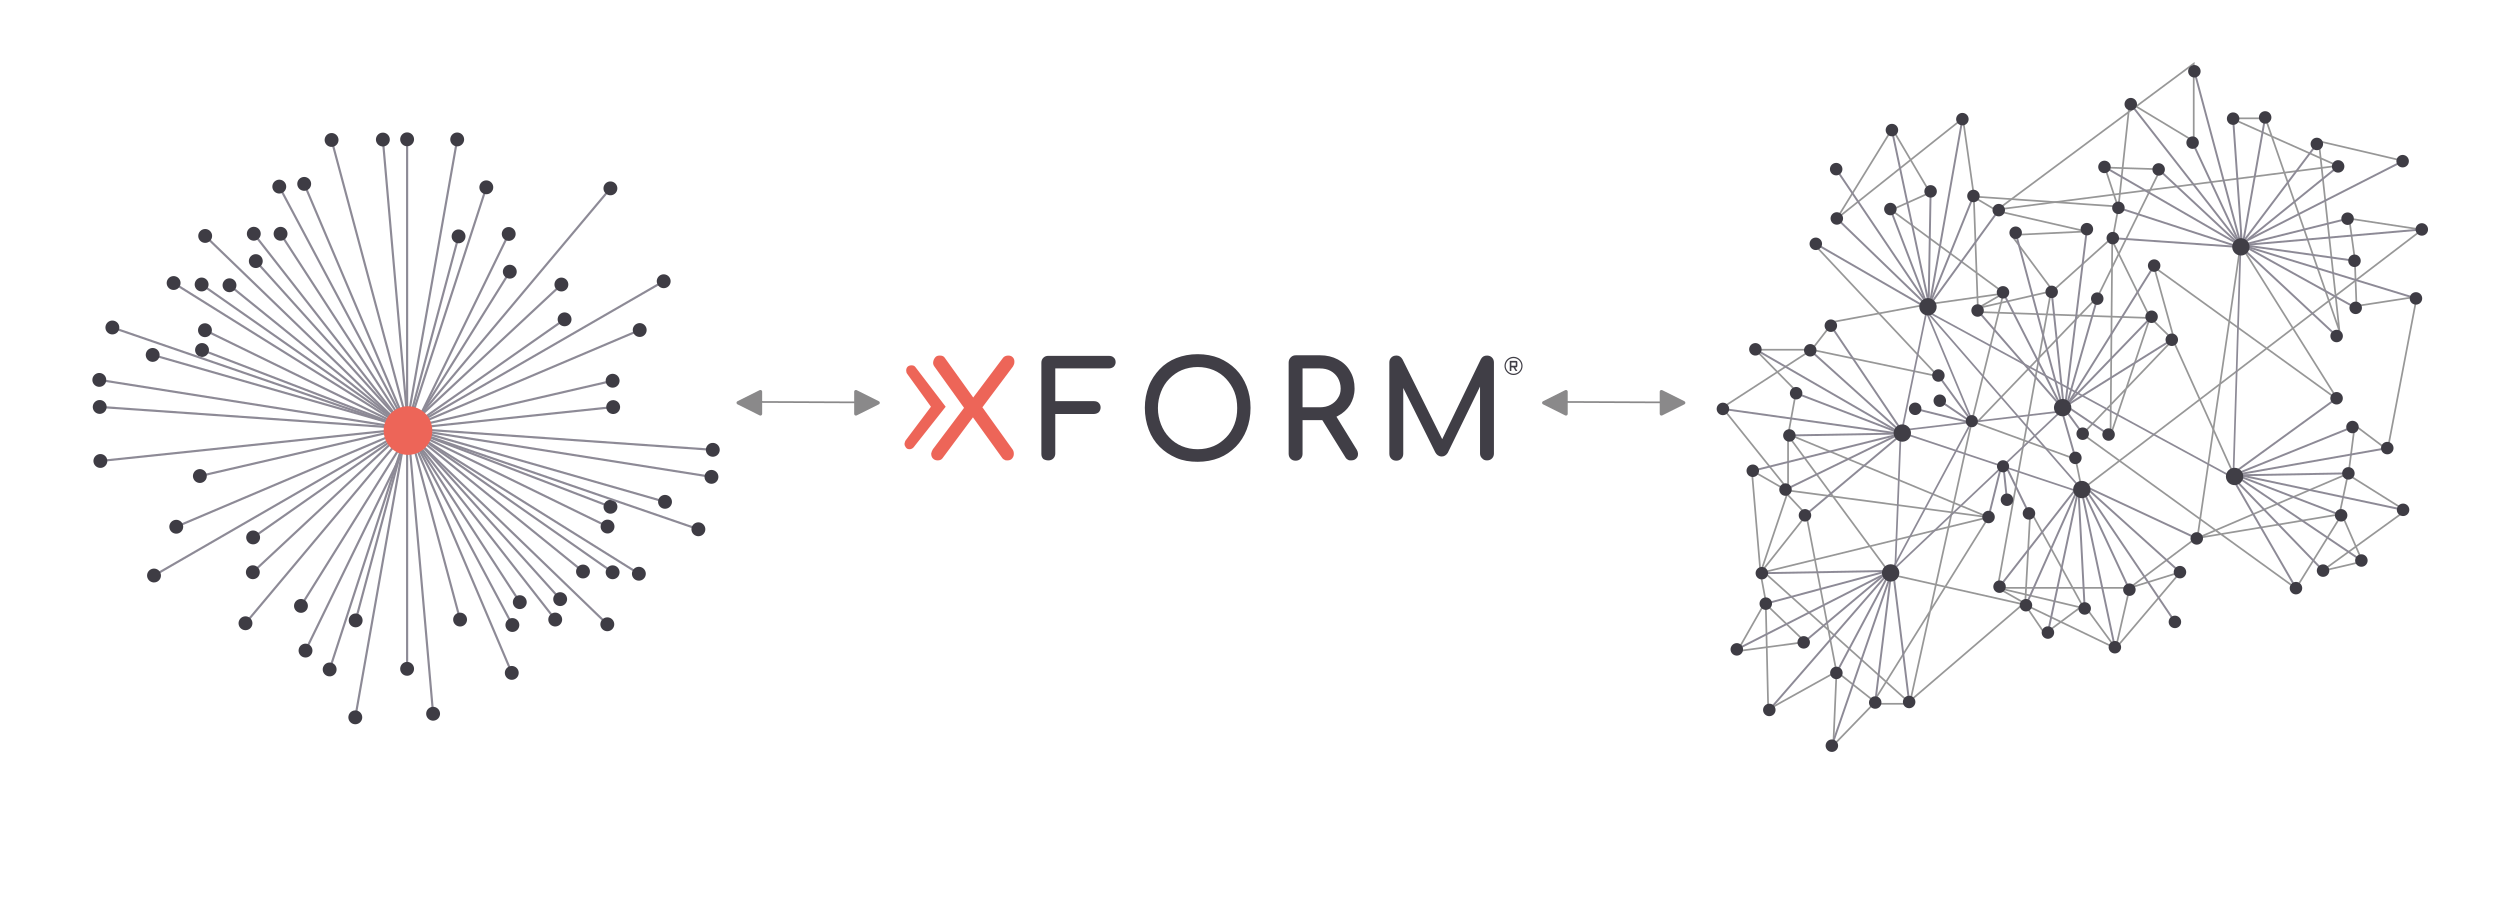 <?xml version="1.0" encoding="UTF-8"?>
<svg width="1440px" height="519px" viewBox="0 0 1440 519" version="1.1" xmlns="http://www.w3.org/2000/svg" xmlns:xlink="http://www.w3.org/1999/xlink">
    <title>centralized-decentralized-world-simple-abstract1</title>
    <g id="centralized-decentralized-world-simple-abstract1" stroke="none" stroke-width="1" fill="none" fill-rule="evenodd">
        <g id="Group-14" transform="translate(937.474, -97.18)">
            <polyline id="Path-8" stroke="#979797" stroke-linecap="round" stroke-linejoin="round" points="102.348 394.624 77.644 425.831 76.569 427.19 79.975 445.495 102.348 466.978 63.235 472.251 79.569 443.495 81.021 505.852 120.357 483.985 142.642 501.572 118.503 526.495 120.357 484.257 102.938 393.624 89.545 379.304 207.957 395.106 78.569 426.722 161.926 501.572 228.505 444.495 213.139 435.79 289.194 435.79 281.191 470.596 262.804 445.495 240.327 462.253 228.994 445.495 151.533 428.104 92.449 348.02 97.115 322.459 73.684 298.636 106.056 298.636 118.503 282.559 173.924 272.307 216.283 266.275 201.851 274.64 244.998 264.747 221.064 232.547 264.333 230.505 213.139 218.785 198.851 210.357 282.831 216.139 279.191 235.799 300.823 279.889 314.056 292.756 349.638 371.628"></polyline>
            <polygon id="Path-7" stroke="#979797" points="71.593 368.18 92.449 380.119 76.569 427.19"></polygon>
            <polyline id="Path-6" stroke="#979797" points="107.598 238.028 178.825 313.902 106.056 298.636 54.608 331.983 92.449 379.157 92.449 347.226 207.957 395.106 141.03 502.572 162.522 502.572 198.283 339.905 216.585 265.747 151.878 218.141 174.19 208.151 152.464 171.308 120.547 223.084 193.163 165.326 199.38 209.151 201.851 276.902 300.823 280.328 278.191 348.02 279.191 233.967 243.762 265.747 213.139 435.79 262.804 447.495 231.994 391.298 228.994 445.495 281.191 470.596 318.437 426.722 289.194 435.79 328.307 406.423 353.066 238.172 409.057 327.393 303.288 250.988 314.735 292.264 262.103 347.226 385.022 436.095 411.432 393.469 423.296 420.639 400.101 426.045 448.104 391.298 414.432 370.199 328.307 407.077 410.057 393.469 415.672 366.885 418.87 342.119 437.775 356.341 454.606 268.084 419.87 273.435 418.87 246.187 415.672 223.084 457.609 229.505 261.656 379.157 258.1 361.68 200.893 340.825 270.788 268.084 306.928 194.674 274.998 193.674 282.689 216.92 289.194 156.233 326.113 178.502 326.113 133.83 213.139 217.852 409.057 192.688 347.718 165.326 367.44 165.326 410.057 287.911 398.144 178.502 446.104 189.688"></polyline>
            <g id="Group-13" transform="translate(0, -0)">
                <g id="Group-12" transform="translate(203.56, 360.896)">
                    <g id="Group" transform="translate(-10.699, 15.806)">
                        <g id="centralization-connection" transform="translate(18.724, 3.602) scale(-1, -1) rotate(104) translate(-18.724, -3.602) ">
                            <line x1="4.5" y1="3.602" x2="35.124" y2="3.602" id="Path-5" stroke="#8D8A96" stroke-width="1.125"></line>
                            <circle id="Oval" fill="#3E3C44" cx="3.6" cy="3.602" r="3.6"></circle>
                        </g>
                    </g>
                    <g id="Group" transform="translate(2.301, 14.806)">
                        <g id="centralization-connection" transform="translate(18.724, 3.602) scale(-1, -1) rotate(64) translate(-18.724, -3.602) ">
                            <line x1="4.5" y1="3.602" x2="35.124" y2="3.602" id="Path-5" stroke="#8D8A96" stroke-width="1.125"></line>
                            <circle id="Oval" fill="#3E3C44" cx="3.6" cy="3.602" r="3.6"></circle>
                        </g>
                    </g>
                    <g id="Group" transform="translate(1.301, 9.806)">
                        <g id="centralization-connection" transform="translate(12.724, 5.25) scale(-1, -1) rotate(84) translate(-12.724, -5.25) ">
                            <line x1="4.5" y1="5.25" x2="23.124" y2="5.25" id="Path-5" stroke="#8D8A96" stroke-width="1.125"></line>
                            <circle id="Oval" fill="#3E3C44" cx="3.6" cy="5.25" r="3.6"></circle>
                        </g>
                    </g>
                </g>
                <g id="Group-12" transform="translate(260.795, 342.119) rotate(-30) translate(-260.795, -342.119) translate(244.56, 322.896)">
                    <g id="Group" transform="translate(-10.699, 15.806)">
                        <g id="centralization-connection" transform="translate(18.724, 3.602) scale(-1, -1) rotate(104) translate(-18.724, -3.602) ">
                            <line x1="4.5" y1="3.602" x2="35.124" y2="3.602" id="Path-5" stroke="#8D8A96" stroke-width="1.125"></line>
                            <circle id="Oval" fill="#3E3C44" cx="3.6" cy="3.602" r="3.6"></circle>
                        </g>
                    </g>
                    <g id="Group" transform="translate(2.301, 14.806)">
                        <g id="centralization-connection" transform="translate(18.724, 3.602) scale(-1, -1) rotate(64) translate(-18.724, -3.602) ">
                            <line x1="4.5" y1="3.602" x2="35.124" y2="3.602" id="Path-5" stroke="#8D8A96" stroke-width="1.125"></line>
                            <circle id="Oval" fill="#3E3C44" cx="3.6" cy="3.602" r="3.6"></circle>
                        </g>
                    </g>
                    <g id="Group" transform="translate(1.301, 9.806)">
                        <g id="centralization-connection" transform="translate(12.724, 5.25) scale(-1, -1) rotate(84) translate(-12.724, -5.25) ">
                            <line x1="4.5" y1="5.25" x2="23.124" y2="5.25" id="Path-5" stroke="#8D8A96" stroke-width="1.125"></line>
                            <circle id="Oval" fill="#3E3C44" cx="3.6" cy="5.25" r="3.6"></circle>
                        </g>
                    </g>
                </g>
                <g id="Group-12" transform="translate(182.795, 332.119) rotate(130) translate(-182.795, -332.119) translate(166.56, 312.896)">
                    <g id="Group" transform="translate(-10.699, 15.806)">
                        <g id="centralization-connection" transform="translate(18.724, 3.602) scale(-1, -1) rotate(104) translate(-18.724, -3.602) ">
                            <line x1="4.5" y1="3.602" x2="35.124" y2="3.602" id="Path-5" stroke="#8D8A96" stroke-width="1.125"></line>
                            <circle id="Oval" fill="#3E3C44" cx="3.6" cy="3.602" r="3.6"></circle>
                        </g>
                    </g>
                    <g id="Group" transform="translate(2.301, 14.806)">
                        <g id="centralization-connection" transform="translate(18.724, 3.602) scale(-1, -1) rotate(64) translate(-18.724, -3.602) ">
                            <line x1="4.5" y1="3.602" x2="35.124" y2="3.602" id="Path-5" stroke="#8D8A96" stroke-width="1.125"></line>
                            <circle id="Oval" fill="#3E3C44" cx="3.6" cy="3.602" r="3.6"></circle>
                        </g>
                    </g>
                    <g id="Group" transform="translate(1.301, 9.806)">
                        <g id="centralization-connection" transform="translate(12.724, 5.25) scale(-1, -1) rotate(84) translate(-12.724, -5.25) ">
                            <line x1="4.5" y1="5.25" x2="23.124" y2="5.25" id="Path-5" stroke="#8D8A96" stroke-width="1.125"></line>
                            <circle id="Oval" fill="#3E3C44" cx="3.6" cy="5.25" r="3.6"></circle>
                        </g>
                    </g>
                </g>
                <g id="Group-7" transform="translate(282.831, 300.668) rotate(10) translate(-282.831, -300.668) translate(41.982, 37.83)">
                    <polyline id="Path-5-Copy-2" stroke="#8D8A96" stroke-linecap="round" stroke-linejoin="round" transform="translate(221.781, 294.638) scale(-1, 1) translate(-221.781, -294.638) " points="145.562 180.952 144.191 190.426 125.165 321.976 316.096 258.049 207.443 345.952 318.397 329.478 307.728 408.325"></polyline>
                    <polygon id="Path-2" stroke="#8D8A96" points="133.741 409.345 213.769 301.665 125.701 328.178 127.711 258.535 164.514 315.848"></polygon>
                    <g id="Group-9" transform="translate(107.949, 457.806) rotate(10) translate(-107.949, -457.806) translate(50.049, 399.096)">
                        <g id="Group-5" transform="translate(57.9, 58.709) scale(1, -1) rotate(1) translate(-57.9, -58.709) translate(0.999, 0.984)">
                            <g id="Group" transform="translate(18.362, 53.133)">
                                <g id="centralization-connection" transform="translate(56.735, 3.602) rotate(90) translate(-56.735, -3.602) ">
                                    <line x1="4.5" y1="3.602" x2="111.146" y2="3.602" id="Path-5" stroke="#8D8A96" stroke-width="1.125"></line>
                                    <circle id="Oval" fill="#3E3C44" cx="3.6" cy="3.602" r="3.6"></circle>
                                </g>
                            </g>
                            <g id="Group" transform="translate(-2.503, 57.005)">
                                <g id="centralization-connection-copy" transform="translate(56.735, 3.602) rotate(68) translate(-56.735, -3.602) ">
                                    <line x1="4.5" y1="3.602" x2="111.146" y2="3.602" id="Path-5" stroke="#8D8A96" stroke-width="1.125"></line>
                                    <circle id="Oval" fill="#3E3C44" cx="3.6" cy="3.602" r="3.6"></circle>
                                </g>
                            </g>
                            <g id="Group" transform="translate(34.479, 70.724)">
                                <g id="centralization-connection-copy" transform="translate(34.221, 3.602) rotate(81) translate(-34.221, -3.602) ">
                                    <line x1="4.5" y1="3.602" x2="66.118" y2="3.602" id="Path-5" stroke="#8D8A96" stroke-width="1.125"></line>
                                    <circle id="Oval" fill="#3E3C44" cx="3.6" cy="3.602" r="3.6"></circle>
                                </g>
                            </g>
                            <g id="Group" transform="translate(21.93, 77.239)">
                                <g id="centralization-connection-copy" transform="translate(34.221, 3.602) rotate(59) translate(-34.221, -3.602) ">
                                    <line x1="4.5" y1="3.602" x2="66.118" y2="3.602" id="Path-5" stroke="#8D8A96" stroke-width="1.125"></line>
                                    <circle id="Oval" fill="#3E3C44" cx="3.6" cy="3.602" r="3.6"></circle>
                                </g>
                            </g>
                            <g id="Group" transform="translate(44.589, 65.986)">
                                <g id="centralization-connection" transform="translate(38.724, 3.602) rotate(102) translate(-38.724, -3.602) ">
                                    <line x1="4.5" y1="3.602" x2="75.124" y2="3.602" id="Path-5" stroke="#8D8A96" stroke-width="1.125"></line>
                                    <circle id="Oval" fill="#3E3C44" cx="3.6" cy="3.602" r="3.6"></circle>
                                </g>
                            </g>
                            <g id="Group" transform="translate(54.866, 69.868)">
                                <g id="centralization-connection" transform="translate(38.724, 3.602) rotate(116) translate(-38.724, -3.602) ">
                                    <line x1="4.5" y1="3.602" x2="75.124" y2="3.602" id="Path-5" stroke="#8D8A96" stroke-width="1.125"></line>
                                    <circle id="Oval" fill="#3E3C44" cx="3.6" cy="3.602" r="3.6"></circle>
                                </g>
                            </g>
                            <g id="Group" transform="translate(-13.64, 70.692)">
                                <g id="centralization-connection" transform="translate(53.735, 3.602) scale(-1, 1) rotate(134) translate(-53.735, -3.602) ">
                                    <line x1="4.5" y1="3.602" x2="105.146" y2="3.602" id="Path-5" stroke="#8D8A96" stroke-width="1.125"></line>
                                    <circle id="Oval" fill="#3E3C44" cx="3.6" cy="3.602" r="3.6"></circle>
                                </g>
                            </g>
                            <g id="Group" transform="translate(2.867, 84.604)">
                                <g id="centralization-connection" transform="translate(38.724, 3.602) scale(-1, 1) rotate(146) translate(-38.724, -3.602) ">
                                    <line x1="4.5" y1="3.602" x2="75.124" y2="3.602" id="Path-5" stroke="#8D8A96" stroke-width="1.125"></line>
                                    <circle id="Oval" fill="#3E3C44" cx="3.6" cy="3.602" r="3.6"></circle>
                                </g>
                            </g>
                            <g id="Group" transform="translate(-1.103, 92.828)">
                                <g id="centralization-connection" transform="translate(38.724, 3.602) scale(-1, 1) rotate(160) translate(-38.724, -3.602) ">
                                    <line x1="4.5" y1="3.602" x2="75.124" y2="3.602" id="Path-5" stroke="#8D8A96" stroke-width="1.125"></line>
                                    <circle id="Oval" fill="#3E3C44" cx="3.6" cy="3.602" r="3.6"></circle>
                                </g>
                            </g>
                        </g>
                        <ellipse id="Oval-Copy-4" fill="#403E46" transform="translate(74.819, 7.424) rotate(1) translate(-74.819, -7.424) " cx="74.819" cy="7.424" rx="5" ry="5"></ellipse>
                    </g>
                    <g id="Group-6" transform="translate(53.538, 142.056)">
                        <g id="Group-5" transform="translate(-0, -0)">
                            <g id="Group" transform="translate(18.553, 53.133)">
                                <g id="centralization-connection" transform="translate(56.735, 3.602) rotate(90) translate(-56.735, -3.602) ">
                                    <line x1="4.5" y1="3.602" x2="111.146" y2="3.602" id="Path-5" stroke="#8D8A96" stroke-width="1.125"></line>
                                    <circle id="Oval" fill="#3E3C44" cx="3.6" cy="3.602" r="3.6"></circle>
                                </g>
                            </g>
                            <g id="Group" transform="translate(-0.418, 62.512)">
                                <g id="centralization-connection-copy" transform="translate(56.735, 3.602) rotate(68) translate(-56.735, -3.602) ">
                                    <line x1="4.5" y1="3.602" x2="111.146" y2="3.602" id="Path-5" stroke="#8D8A96" stroke-width="1.125"></line>
                                    <circle id="Oval" fill="#3E3C44" cx="3.6" cy="3.602" r="3.6"></circle>
                                </g>
                            </g>
                            <g id="Group" transform="translate(35.051, 74.387)">
                                <g id="centralization-connection-copy" transform="translate(34.221, 3.602) rotate(81) translate(-34.221, -3.602) ">
                                    <line x1="4.5" y1="3.602" x2="66.118" y2="3.602" id="Path-5" stroke="#8D8A96" stroke-width="1.125"></line>
                                    <circle id="Oval" fill="#3E3C44" cx="3.6" cy="3.602" r="3.6"></circle>
                                </g>
                            </g>
                            <g id="Group" transform="translate(24.986, 84.446)">
                                <g id="centralization-connection-copy" transform="translate(34.221, 3.602) rotate(59) translate(-34.221, -3.602) ">
                                    <line x1="4.5" y1="3.602" x2="66.118" y2="3.602" id="Path-5" stroke="#8D8A96" stroke-width="1.125"></line>
                                    <circle id="Oval" fill="#3E3C44" cx="3.6" cy="3.602" r="3.6"></circle>
                                </g>
                            </g>
                            <g id="Group" transform="translate(43.223, 76.83)">
                                <g id="centralization-connection" transform="translate(38.724, 3.602) rotate(102) translate(-38.724, -3.602) ">
                                    <line x1="4.5" y1="3.602" x2="75.124" y2="3.602" id="Path-5" stroke="#8D8A96" stroke-width="1.125"></line>
                                    <circle id="Oval" fill="#3E3C44" cx="3.6" cy="3.602" r="3.6"></circle>
                                </g>
                            </g>
                            <g id="Group" transform="translate(50.897, 79.537)">
                                <g id="centralization-connection" transform="translate(38.724, 3.602) rotate(116) translate(-38.724, -3.602) ">
                                    <line x1="4.5" y1="3.602" x2="75.124" y2="3.602" id="Path-5" stroke="#8D8A96" stroke-width="1.125"></line>
                                    <circle id="Oval" fill="#3E3C44" cx="3.6" cy="3.602" r="3.6"></circle>
                                </g>
                            </g>
                            <g id="Group" transform="translate(-9.599, 75.599)">
                                <g id="centralization-connection" transform="translate(51.735, 3.602) scale(-1, 1) rotate(134) translate(-51.735, -3.602) ">
                                    <line x1="4.5" y1="3.602" x2="101.146" y2="3.602" id="Path-5" stroke="#8D8A96" stroke-width="1.125"></line>
                                    <circle id="Oval" fill="#3E3C44" cx="3.6" cy="3.602" r="3.6"></circle>
                                </g>
                            </g>
                            <g id="Group" transform="translate(4.39, 88.527)">
                                <g id="centralization-connection" transform="translate(38.724, 3.602) scale(-1, 1) rotate(146) translate(-38.724, -3.602) ">
                                    <line x1="4.5" y1="3.602" x2="75.124" y2="3.602" id="Path-5" stroke="#8D8A96" stroke-width="1.125"></line>
                                    <circle id="Oval" fill="#3E3C44" cx="3.6" cy="3.602" r="3.6"></circle>
                                </g>
                            </g>
                            <g id="Group" transform="translate(-1.103, 97.384)">
                                <g id="centralization-connection" transform="translate(38.724, 3.602) scale(-1, 1) rotate(160) translate(-38.724, -3.602) ">
                                    <line x1="4.5" y1="3.602" x2="75.124" y2="3.602" id="Path-5" stroke="#8D8A96" stroke-width="1.125"></line>
                                    <circle id="Oval" fill="#3E3C44" cx="3.6" cy="3.602" r="3.6"></circle>
                                </g>
                            </g>
                        </g>
                        <ellipse id="Oval" fill="#403E46" cx="74.528" cy="113.463" rx="5" ry="5"></ellipse>
                    </g>
                    <g id="Group-5" transform="translate(99.289, 348.254) rotate(-70) translate(-99.289, -348.254) translate(34.904, 266.027)">
                        <g id="Group-3" transform="translate(0, 0)">
                            <g id="Group-4" transform="translate(46.667, 0)">
                                <g id="Group" transform="translate(-7.962, 48.261)">
                                    <g id="centralization-connection" transform="translate(51.735, 3.602) rotate(90) translate(-51.735, -3.602) ">
                                        <line x1="4.5" y1="3.602" x2="101.146" y2="3.602" id="Path-5" stroke="#8D8A96" stroke-width="1.125"></line>
                                        <circle id="Oval" fill="#3E3C44" cx="3.6" cy="3.602" r="3.6"></circle>
                                    </g>
                                </g>
                                <g id="Group" transform="translate(-31.204, 48.96)">
                                    <g id="centralization-connection-copy" transform="translate(55.235, 3.602) rotate(68) translate(-55.235, -3.602) ">
                                        <line x1="4.5" y1="3.602" x2="108.146" y2="3.602" id="Path-5" stroke="#8D8A96" stroke-width="1.125"></line>
                                        <circle id="Oval" fill="#3E3C44" cx="3.6" cy="3.602" r="3.6"></circle>
                                    </g>
                                </g>
                                <g id="Group" transform="translate(4.186, 63.33)">
                                    <g id="centralization-connection-copy" transform="translate(34.221, 3.602) rotate(81) translate(-34.221, -3.602) ">
                                        <line x1="4.5" y1="3.602" x2="66.118" y2="3.602" id="Path-5" stroke="#8D8A96" stroke-width="1.125"></line>
                                        <circle id="Oval" fill="#3E3C44" cx="3.6" cy="3.602" r="3.6"></circle>
                                    </g>
                                </g>
                                <g id="Group" transform="translate(-7.857, 68.13)">
                                    <g id="centralization-connection-copy" transform="translate(34.221, 3.602) rotate(59) translate(-34.221, -3.602) ">
                                        <line x1="4.5" y1="3.602" x2="66.118" y2="3.602" id="Path-5" stroke="#8D8A96" stroke-width="1.125"></line>
                                        <circle id="Oval" fill="#3E3C44" cx="3.6" cy="3.602" r="3.6"></circle>
                                    </g>
                                </g>
                                <g id="Group" transform="translate(13.063, 62.125)">
                                    <g id="centralization-connection" transform="translate(38.724, 3.602) rotate(102) translate(-38.724, -3.602) ">
                                        <line x1="4.5" y1="3.602" x2="75.124" y2="3.602" id="Path-5" stroke="#8D8A96" stroke-width="1.125"></line>
                                        <circle id="Oval" fill="#3E3C44" cx="3.6" cy="3.602" r="3.6"></circle>
                                    </g>
                                </g>
                                <g id="Group" transform="translate(23.167, 62.529)">
                                    <g id="centralization-connection" transform="translate(38.724, 3.602) rotate(116) translate(-38.724, -3.602) ">
                                        <line x1="4.5" y1="3.602" x2="75.124" y2="3.602" id="Path-5" stroke="#8D8A96" stroke-width="1.125"></line>
                                        <circle id="Oval" fill="#3E3C44" cx="3.6" cy="3.602" r="3.6"></circle>
                                    </g>
                                </g>
                            </g>
                            <g id="Group-4-Copy" transform="translate(47.497, 80.329) scale(-1, 1) rotate(44) translate(-47.497, -80.329) translate(27.101, 33.075)">
                                <g id="Group" transform="translate(-42.937, 43.133)">
                                    <g id="centralization-connection" transform="translate(46.735, 3.602) rotate(90) translate(-46.735, -3.602) ">
                                        <line x1="4.5" y1="3.602" x2="91.146" y2="3.602" id="Path-5" stroke="#8D8A96" stroke-width="1.125"></line>
                                        <circle id="Oval" fill="#3E3C44" cx="3.6" cy="3.602" r="3.6"></circle>
                                    </g>
                                </g>
                                <g id="Group" transform="translate(-27.149, 50.02)">
                                    <g id="centralization-connection" transform="translate(38.724, 3.602) rotate(102) translate(-38.724, -3.602) ">
                                        <line x1="4.5" y1="3.602" x2="75.124" y2="3.602" id="Path-5" stroke="#8D8A96" stroke-width="1.125"></line>
                                        <circle id="Oval" fill="#3E3C44" cx="3.6" cy="3.602" r="3.6"></circle>
                                    </g>
                                </g>
                                <g id="Group" transform="translate(-18.144, 54.522)">
                                    <g id="centralization-connection" transform="translate(38.724, 3.602) rotate(116) translate(-38.724, -3.602) ">
                                        <line x1="4.5" y1="3.602" x2="75.124" y2="3.602" id="Path-5" stroke="#8D8A96" stroke-width="1.125"></line>
                                        <circle id="Oval" fill="#3E3C44" cx="3.6" cy="3.602" r="3.6"></circle>
                                    </g>
                                </g>
                            </g>
                            <ellipse id="Oval-Copy-2" fill="#403E46" transform="translate(90.984, 101.125) rotate(70) translate(-90.984, -101.125) " cx="90.984" cy="101.125" rx="5" ry="5"></ellipse>
                        </g>
                        <circle id="Oval" fill="#3E3C44" cx="116.928" cy="132.366" r="3.5"></circle>
                        <circle id="Oval" fill="#3E3C44" cx="103.412" cy="160.954" r="3.5"></circle>
                    </g>
                    <g id="Group-5-Copy-2" transform="translate(359.976, 333.861) scale(-1, 1) rotate(-70) translate(-359.976, -333.861) translate(295.001, 271.11)">
                        <g id="Group" transform="translate(45.064, 46.998)">
                            <g id="centralization-connection" transform="translate(46.735, 3.602) rotate(90) translate(-46.735, -3.602) ">
                                <line x1="4.5" y1="3.602" x2="91.146" y2="3.602" id="Path-5" stroke="#8D8A96" stroke-width="1.125"></line>
                                <circle id="Oval" fill="#3E3C44" cx="3.6" cy="3.602" r="3.6"></circle>
                            </g>
                        </g>
                        <g id="Group" transform="translate(20.566, 47.106)">
                            <g id="centralization-connection-copy" transform="translate(53.235, 3.602) rotate(68) translate(-53.235, -3.602) ">
                                <line x1="4.5" y1="3.602" x2="104.146" y2="3.602" id="Path-5" stroke="#8D8A96" stroke-width="1.125"></line>
                                <circle id="Oval" fill="#3E3C44" cx="3.6" cy="3.602" r="3.6"></circle>
                            </g>
                        </g>
                        <g id="Group" transform="translate(51.922, 58.691)">
                            <g id="centralization-connection-copy" transform="translate(34.221, 3.602) rotate(81) translate(-34.221, -3.602) ">
                                <line x1="4.5" y1="3.602" x2="66.118" y2="3.602" id="Path-5" stroke="#8D8A96" stroke-width="1.125"></line>
                                <circle id="Oval" fill="#3E3C44" cx="3.6" cy="3.602" r="3.6"></circle>
                            </g>
                        </g>
                        <g id="Group" transform="translate(39.83, 63.015)">
                            <g id="centralization-connection-copy" transform="translate(34.221, 3.602) rotate(59) translate(-34.221, -3.602) ">
                                <line x1="4.5" y1="3.602" x2="66.118" y2="3.602" id="Path-5" stroke="#8D8A96" stroke-width="1.125"></line>
                                <circle id="Oval" fill="#3E3C44" cx="3.6" cy="3.602" r="3.6"></circle>
                            </g>
                        </g>
                        <g id="Group" transform="translate(61.196, 55.863)">
                            <g id="centralization-connection" transform="translate(38.724, 3.602) rotate(102) translate(-38.724, -3.602) ">
                                <line x1="4.5" y1="3.602" x2="75.124" y2="3.602" id="Path-5" stroke="#8D8A96" stroke-width="1.125"></line>
                                <circle id="Oval" fill="#3E3C44" cx="3.6" cy="3.602" r="3.6"></circle>
                            </g>
                        </g>
                        <g id="Group" transform="translate(71.013, 59.207)">
                            <g id="centralization-connection" transform="translate(38.724, 3.602) rotate(116) translate(-38.724, -3.602) ">
                                <line x1="4.5" y1="3.602" x2="75.124" y2="3.602" id="Path-5" stroke="#8D8A96" stroke-width="1.125"></line>
                                <circle id="Oval" fill="#3E3C44" cx="3.6" cy="3.602" r="3.6"></circle>
                            </g>
                        </g>
                        <g id="Group" transform="translate(13.839, 60.832)">
                            <g id="centralization-connection" transform="translate(46.735, 3.602) scale(-1, 1) rotate(134) translate(-46.735, -3.602) ">
                                <line x1="4.5" y1="3.602" x2="91.146" y2="3.602" id="Path-5" stroke="#8D8A96" stroke-width="1.125"></line>
                                <circle id="Oval" fill="#3E3C44" cx="3.6" cy="3.602" r="3.6"></circle>
                            </g>
                        </g>
                        <g id="Group" transform="translate(19.118, 72.193)">
                            <g id="centralization-connection" transform="translate(38.724, 3.602) scale(-1, 1) rotate(146) translate(-38.724, -3.602) ">
                                <line x1="4.5" y1="3.602" x2="75.124" y2="3.602" id="Path-5" stroke="#8D8A96" stroke-width="1.125"></line>
                                <circle id="Oval" fill="#3E3C44" cx="3.6" cy="3.602" r="3.6"></circle>
                            </g>
                        </g>
                        <g id="Group" transform="translate(15.768, 81.688)">
                            <g id="centralization-connection" transform="translate(38.724, 3.602) scale(-1, 1) rotate(160) translate(-38.724, -3.602) ">
                                <line x1="4.5" y1="3.602" x2="75.124" y2="3.602" id="Path-5" stroke="#8D8A96" stroke-width="1.125"></line>
                                <circle id="Oval" fill="#3E3C44" cx="3.6" cy="3.602" r="3.6"></circle>
                            </g>
                        </g>
                    </g>
                    <g id="Group-10" transform="translate(322.928, 159.095) rotate(50) translate(-322.928, -159.095) translate(208.793, 47.608)">
                        <g id="Group-5-Copy" transform="translate(129.778, 98.554) rotate(47) translate(-129.778, -98.554) translate(59.432, 29.483)">
                            <g id="Group-4" transform="translate(58.142, -0)">
                                <g id="Group" transform="translate(-13.072, 53.133)">
                                    <g id="centralization-connection" transform="translate(56.735, 3.602) rotate(90) translate(-56.735, -3.602) ">
                                        <line x1="4.5" y1="3.602" x2="111.146" y2="3.602" id="Path-5" stroke="#8D8A96" stroke-width="1.125"></line>
                                        <circle id="Oval" fill="#3E3C44" cx="3.6" cy="3.602" r="3.6"></circle>
                                    </g>
                                </g>
                                <g id="Group" transform="translate(-32.142, 57.654)">
                                    <g id="centralization-connection-copy" transform="translate(56.735, 3.602) rotate(68) translate(-56.735, -3.602) ">
                                        <line x1="4.5" y1="3.602" x2="111.146" y2="3.602" id="Path-5" stroke="#8D8A96" stroke-width="1.125"></line>
                                        <circle id="Oval" fill="#3E3C44" cx="3.6" cy="3.602" r="3.6"></circle>
                                    </g>
                                </g>
                                <g id="Group" transform="translate(3.857, 70.429)">
                                    <g id="centralization-connection-copy" transform="translate(34.221, 3.602) rotate(81) translate(-34.221, -3.602) ">
                                        <line x1="4.5" y1="3.602" x2="66.118" y2="3.602" id="Path-5" stroke="#8D8A96" stroke-width="1.125"></line>
                                        <circle id="Oval" fill="#3E3C44" cx="3.6" cy="3.602" r="3.6"></circle>
                                    </g>
                                </g>
                                <g id="Group" transform="translate(-7.178, 77.327)">
                                    <g id="centralization-connection-copy" transform="translate(34.221, 3.602) rotate(59) translate(-34.221, -3.602) ">
                                        <line x1="4.5" y1="3.602" x2="66.118" y2="3.602" id="Path-5" stroke="#8D8A96" stroke-width="1.125"></line>
                                        <circle id="Oval" fill="#3E3C44" cx="3.6" cy="3.602" r="3.6"></circle>
                                    </g>
                                </g>
                                <g id="Group" transform="translate(12.988, 65.959)">
                                    <g id="centralization-connection" transform="translate(38.724, 3.602) rotate(102) translate(-38.724, -3.602) ">
                                        <line x1="4.5" y1="3.602" x2="75.124" y2="3.602" id="Path-5" stroke="#8D8A96" stroke-width="1.125"></line>
                                        <circle id="Oval" fill="#3E3C44" cx="3.6" cy="3.602" r="3.6"></circle>
                                    </g>
                                </g>
                                <g id="Group" transform="translate(23.613, 68.92)">
                                    <g id="centralization-connection" transform="translate(38.724, 3.602) rotate(116) translate(-38.724, -3.602) ">
                                        <line x1="4.5" y1="3.602" x2="75.124" y2="3.602" id="Path-5" stroke="#8D8A96" stroke-width="1.125"></line>
                                        <circle id="Oval" fill="#3E3C44" cx="3.6" cy="3.602" r="3.6"></circle>
                                    </g>
                                </g>
                            </g>
                            <g id="Group-4-Copy" transform="translate(54.077, 83.168) scale(-1, 1) rotate(44) translate(-54.077, -83.168) translate(33.689, 26.433)">
                                <g id="Group" transform="translate(-52.041, 53.133)">
                                    <g id="centralization-connection" transform="translate(56.735, 3.602) rotate(90) translate(-56.735, -3.602) ">
                                        <line x1="4.5" y1="3.602" x2="111.146" y2="3.602" id="Path-5" stroke="#8D8A96" stroke-width="1.125"></line>
                                        <circle id="Oval" fill="#3E3C44" cx="3.6" cy="3.602" r="3.6"></circle>
                                    </g>
                                </g>
                                <g id="Group" transform="translate(-27.149, 68.821)">
                                    <g id="centralization-connection" transform="translate(38.724, 3.602) rotate(102) translate(-38.724, -3.602) ">
                                        <line x1="4.5" y1="3.602" x2="75.124" y2="3.602" id="Path-5" stroke="#8D8A96" stroke-width="1.125"></line>
                                        <circle id="Oval" fill="#3E3C44" cx="3.6" cy="3.602" r="3.6"></circle>
                                    </g>
                                </g>
                                <g id="Group" transform="translate(-18.161, 71.088)">
                                    <g id="centralization-connection" transform="translate(38.724, 3.602) rotate(116) translate(-38.724, -3.602) ">
                                        <line x1="4.5" y1="3.602" x2="75.124" y2="3.602" id="Path-5" stroke="#8D8A96" stroke-width="1.125"></line>
                                        <circle id="Oval" fill="#3E3C44" cx="3.6" cy="3.602" r="3.6"></circle>
                                    </g>
                                </g>
                            </g>
                        </g>
                        <g id="Group-5-Copy" transform="translate(69.448, 154.264) rotate(-76) translate(-69.448, -154.264) translate(12.968, 96.771)">
                            <g id="Group" transform="translate(18.619, 53.187)">
                                <g id="centralization-connection" transform="translate(56.735, 3.602) rotate(91) translate(-56.735, -3.602) ">
                                    <line x1="4.5" y1="3.602" x2="111.146" y2="3.602" id="Path-5" stroke="#8D8A96" stroke-width="1.125"></line>
                                    <circle id="Oval" fill="#3E3C44" cx="3.6" cy="3.602" r="3.6"></circle>
                                </g>
                            </g>
                            <g id="Group" transform="translate(-0.985, 57.429)">
                                <g id="centralization-connection-copy" transform="translate(56.735, 3.602) rotate(68) translate(-56.735, -3.602) ">
                                    <line x1="4.5" y1="3.602" x2="111.146" y2="3.602" id="Path-5" stroke="#8D8A96" stroke-width="1.125"></line>
                                    <circle id="Oval" fill="#3E3C44" cx="3.6" cy="3.602" r="3.6"></circle>
                                </g>
                            </g>
                            <g id="Group" transform="translate(34.547, 69.533)">
                                <g id="centralization-connection-copy" transform="translate(34.221, 3.602) rotate(81) translate(-34.221, -3.602) ">
                                    <line x1="4.5" y1="3.602" x2="66.118" y2="3.602" id="Path-5" stroke="#8D8A96" stroke-width="1.125"></line>
                                    <circle id="Oval" fill="#3E3C44" cx="3.6" cy="3.602" r="3.6"></circle>
                                </g>
                            </g>
                            <g id="Group" transform="translate(22.471, 74.984)">
                                <g id="centralization-connection-copy" transform="translate(34.221, 3.602) rotate(59) translate(-34.221, -3.602) ">
                                    <line x1="4.5" y1="3.602" x2="66.118" y2="3.602" id="Path-5" stroke="#8D8A96" stroke-width="1.125"></line>
                                    <circle id="Oval" fill="#3E3C44" cx="3.6" cy="3.602" r="3.6"></circle>
                                </g>
                            </g>
                            <g id="Group" transform="translate(44.19, 66.799)">
                                <g id="centralization-connection" transform="translate(38.724, 3.602) rotate(102) translate(-38.724, -3.602) ">
                                    <line x1="4.5" y1="3.602" x2="75.124" y2="3.602" id="Path-5" stroke="#8D8A96" stroke-width="1.125"></line>
                                    <circle id="Oval" fill="#3E3C44" cx="3.6" cy="3.602" r="3.6"></circle>
                                </g>
                            </g>
                            <g id="Group" transform="translate(54.023, 68.418)">
                                <g id="centralization-connection" transform="translate(38.724, 3.602) rotate(116) translate(-38.724, -3.602) ">
                                    <line x1="4.5" y1="3.602" x2="75.124" y2="3.602" id="Path-5" stroke="#8D8A96" stroke-width="1.125"></line>
                                    <circle id="Oval" fill="#3E3C44" cx="3.6" cy="3.602" r="3.6"></circle>
                                </g>
                            </g>
                            <g id="Group" transform="translate(-5.455, 69.771)">
                                <g id="centralization-connection" transform="translate(46.735, 3.602) scale(-1, 1) rotate(134) translate(-46.735, -3.602) ">
                                    <line x1="4.5" y1="3.602" x2="91.146" y2="3.602" id="Path-5" stroke="#8D8A96" stroke-width="1.125"></line>
                                    <circle id="Oval" fill="#3E3C44" cx="3.6" cy="3.602" r="3.6"></circle>
                                </g>
                            </g>
                            <g id="Group" transform="translate(2.933, 83.248)">
                                <g id="centralization-connection" transform="translate(38.724, 3.602) scale(-1, 1) rotate(146) translate(-38.724, -3.602) ">
                                    <line x1="4.5" y1="3.602" x2="75.124" y2="3.602" id="Path-5" stroke="#8D8A96" stroke-width="1.125"></line>
                                    <circle id="Oval" fill="#3E3C44" cx="3.6" cy="3.602" r="3.6"></circle>
                                </g>
                            </g>
                            <g id="Group" transform="translate(-1.103, 91.506)">
                                <g id="centralization-connection" transform="translate(38.724, 3.602) scale(-1, 1) rotate(160) translate(-38.724, -3.602) ">
                                    <line x1="4.5" y1="3.602" x2="75.124" y2="3.602" id="Path-5" stroke="#8D8A96" stroke-width="1.125"></line>
                                    <circle id="Oval" fill="#3E3C44" cx="3.6" cy="3.602" r="3.6"></circle>
                                </g>
                            </g>
                        </g>
                        <ellipse id="Oval-Copy" fill="#403E46" cx="122.988" cy="149.398" rx="5" ry="5"></ellipse>
                    </g>
                    <g id="Group-11" transform="translate(191.798, 336.927)">
                        <g id="Group" transform="translate(25.237, 35.508)">
                            <g id="centralization-connection" transform="translate(50.235, 3.602) scale(1, -1) rotate(134) translate(-50.235, -3.602) ">
                                <line x1="4.5" y1="3.602" x2="98.146" y2="3.602" id="Path-5" stroke="#8D8A96" stroke-width="1.125"></line>
                                <circle id="Oval" fill="#3E3C44" cx="3.6" cy="3.602" r="3.6"></circle>
                            </g>
                        </g>
                        <g id="Group" transform="translate(7.264, 45.252)">
                            <g id="centralization-connection-copy" transform="translate(51.235, 3.602) scale(1, -1) rotate(112) translate(-51.235, -3.602) ">
                                <line x1="4.5" y1="3.602" x2="100.146" y2="3.602" id="Path-5" stroke="#8D8A96" stroke-width="1.125"></line>
                                <circle id="Oval" fill="#3E3C44" cx="3.6" cy="3.602" r="3.6"></circle>
                            </g>
                        </g>
                        <g id="Group" transform="translate(27.043, 30.236)">
                            <g id="centralization-connection-copy" transform="translate(34.221, 3.602) scale(1, -1) rotate(125) translate(-34.221, -3.602) ">
                                <line x1="4.5" y1="3.602" x2="66.118" y2="3.602" id="Path-5" stroke="#8D8A96" stroke-width="1.125"></line>
                                <circle id="Oval" fill="#3E3C44" cx="3.6" cy="3.602" r="3.6"></circle>
                            </g>
                        </g>
                        <g id="Group" transform="translate(13.005, 39.634)">
                            <g id="centralization-connection-copy" transform="translate(35.221, 3.602) scale(1, -1) rotate(103) translate(-35.221, -3.602) ">
                                <line x1="4.5" y1="3.602" x2="68.118" y2="3.602" id="Path-5" stroke="#8D8A96" stroke-width="1.125"></line>
                                <circle id="Oval" fill="#3E3C44" cx="3.6" cy="3.602" r="3.6"></circle>
                            </g>
                        </g>
                        <g id="Group" transform="translate(37.247, 21.714)">
                            <g id="centralization-connection" transform="translate(38.724, 3.602) scale(1, -1) rotate(148) translate(-38.724, -3.602) ">
                                <line x1="4.5" y1="3.602" x2="75.124" y2="3.602" id="Path-5" stroke="#8D8A96" stroke-width="1.125"></line>
                                <circle id="Oval" fill="#3E3C44" cx="3.6" cy="3.602" r="3.6"></circle>
                            </g>
                        </g>
                        <g id="Group" transform="translate(39.265, 10.424)">
                            <g id="centralization-connection" transform="translate(38.724, 3.602) scale(1, -1) rotate(165) translate(-38.724, -3.602) ">
                                <line x1="4.5" y1="3.602" x2="75.124" y2="3.602" id="Path-5" stroke="#8D8A96" stroke-width="1.125"></line>
                                <circle id="Oval" fill="#3E3C44" cx="3.6" cy="3.602" r="3.6"></circle>
                            </g>
                        </g>
                        <g id="Group" transform="translate(-8.332, 44.696)">
                            <g id="centralization-connection" transform="translate(46.735, 3.602) scale(-1, -1) rotate(92) translate(-46.735, -3.602) ">
                                <line x1="4.5" y1="3.602" x2="91.146" y2="3.602" id="Path-5" stroke="#8D8A96" stroke-width="1.125"></line>
                                <circle id="Oval" fill="#3E3C44" cx="3.6" cy="3.602" r="3.6"></circle>
                            </g>
                        </g>
                        <g id="Group" transform="translate(-8.521, 40.407)">
                            <g id="centralization-connection" transform="translate(38.724, 3.602) scale(-1, -1) rotate(104) translate(-38.724, -3.602) ">
                                <line x1="4.5" y1="3.602" x2="75.124" y2="3.602" id="Path-5" stroke="#8D8A96" stroke-width="1.125"></line>
                                <circle id="Oval" fill="#3E3C44" cx="3.6" cy="3.602" r="3.6"></circle>
                            </g>
                        </g>
                        <g id="Group" transform="translate(-17.364, 35.593)">
                            <g id="centralization-connection" transform="translate(38.724, 3.602) scale(-1, -1) rotate(118) translate(-38.724, -3.602) ">
                                <line x1="4.5" y1="3.602" x2="75.124" y2="3.602" id="Path-5" stroke="#8D8A96" stroke-width="1.125"></line>
                                <circle id="Oval" fill="#3E3C44" cx="3.6" cy="3.602" r="3.6"></circle>
                            </g>
                        </g>
                        <ellipse id="Oval-Copy-5" fill="#403E46" cx="41.827" cy="6.884" rx="5" ry="5"></ellipse>
                    </g>
                    <ellipse id="Oval-Copy-3" fill="#403E46" cx="318.975" cy="321.117" rx="5" ry="5"></ellipse>
                    <g id="Group-9" transform="translate(226.272, 251.452) rotate(156) translate(-226.272, -251.452) translate(156.584, 180.735)">
                        <g id="Group-5" transform="translate(69.688, 70.717) scale(1, -1) rotate(1) translate(-69.688, -70.717) translate(1.203, 1.185)">
                            <g id="Group" transform="translate(42.644, 53.133)">
                                <g id="centralization-connection" transform="translate(56.735, 3.602) rotate(90) translate(-56.735, -3.602) ">
                                    <line x1="4.5" y1="3.602" x2="111.146" y2="3.602" id="Path-5" stroke="#8D8A96" stroke-width="1.125"></line>
                                    <circle id="Oval" fill="#3E3C44" cx="3.6" cy="3.602" r="3.6"></circle>
                                </g>
                            </g>
                            <g id="Group" transform="translate(22.387, 57.904)">
                                <g id="centralization-connection-copy" transform="translate(56.735, 3.602) rotate(68) translate(-56.735, -3.602) ">
                                    <line x1="4.5" y1="3.602" x2="111.146" y2="3.602" id="Path-5" stroke="#8D8A96" stroke-width="1.125"></line>
                                    <circle id="Oval" fill="#3E3C44" cx="3.6" cy="3.602" r="3.6"></circle>
                                </g>
                            </g>
                            <g id="Group" transform="translate(58.734, 68.517)">
                                <g id="centralization-connection-copy" transform="translate(34.221, 3.602) rotate(81) translate(-34.221, -3.602) ">
                                    <line x1="4.5" y1="3.602" x2="66.118" y2="3.602" id="Path-5" stroke="#8D8A96" stroke-width="1.125"></line>
                                    <circle id="Oval" fill="#3E3C44" cx="3.6" cy="3.602" r="3.6"></circle>
                                </g>
                            </g>
                            <g id="Group" transform="translate(45.36, 75.082)">
                                <g id="centralization-connection-copy" transform="translate(34.221, 3.602) rotate(59) translate(-34.221, -3.602) ">
                                    <line x1="4.5" y1="3.602" x2="66.118" y2="3.602" id="Path-5" stroke="#8D8A96" stroke-width="1.125"></line>
                                    <circle id="Oval" fill="#3E3C44" cx="3.6" cy="3.602" r="3.6"></circle>
                                </g>
                            </g>
                            <g id="Group" transform="translate(69.286, 65.628)">
                                <g id="centralization-connection" transform="translate(38.724, 3.602) rotate(102) translate(-38.724, -3.602) ">
                                    <line x1="4.5" y1="3.602" x2="75.124" y2="3.602" id="Path-5" stroke="#8D8A96" stroke-width="1.125"></line>
                                    <circle id="Oval" fill="#3E3C44" cx="3.6" cy="3.602" r="3.6"></circle>
                                </g>
                            </g>
                            <g id="Group" transform="translate(78.032, 69.165)">
                                <g id="centralization-connection" transform="translate(38.724, 3.602) rotate(116) translate(-38.724, -3.602) ">
                                    <line x1="4.5" y1="3.602" x2="75.124" y2="3.602" id="Path-5" stroke="#8D8A96" stroke-width="1.125"></line>
                                    <circle id="Oval" fill="#3E3C44" cx="3.6" cy="3.602" r="3.6"></circle>
                                </g>
                            </g>
                            <g id="Group-4-Copy" transform="translate(52.772, 87.918) scale(-1, 1) rotate(47) translate(-52.772, -87.918) translate(32.481, 34.683)">
                                <g id="Group" transform="translate(-48.706, 49.633)">
                                    <g id="centralization-connection" transform="translate(53.235, 3.602) rotate(90) translate(-53.235, -3.602) ">
                                        <line x1="4.5" y1="3.602" x2="104.146" y2="3.602" id="Path-5" stroke="#8D8A96" stroke-width="1.125"></line>
                                        <circle id="Oval" fill="#3E3C44" cx="3.6" cy="3.602" r="3.6"></circle>
                                    </g>
                                </g>
                                <g id="Group" transform="translate(-27.149, 60.125)">
                                    <g id="centralization-connection" transform="translate(38.724, 3.602) rotate(102) translate(-38.724, -3.602) ">
                                        <line x1="4.5" y1="3.602" x2="75.124" y2="3.602" id="Path-5" stroke="#8D8A96" stroke-width="1.125"></line>
                                        <circle id="Oval" fill="#3E3C44" cx="3.6" cy="3.602" r="3.6"></circle>
                                    </g>
                                </g>
                                <g id="Group" transform="translate(-18.356, 62.402)">
                                    <g id="centralization-connection" transform="translate(38.724, 3.602) rotate(116) translate(-38.724, -3.602) ">
                                        <line x1="4.5" y1="3.602" x2="75.124" y2="3.602" id="Path-5" stroke="#8D8A96" stroke-width="1.125"></line>
                                        <circle id="Oval" fill="#3E3C44" cx="3.6" cy="3.602" r="3.6"></circle>
                                    </g>
                                </g>
                            </g>
                        </g>
                        <ellipse id="Oval-Copy-4" fill="#403E46" transform="translate(99.843, 31.797) rotate(1) translate(-99.843, -31.797) " cx="99.843" cy="31.797" rx="5" ry="5"></ellipse>
                    </g>
                </g>
            </g>
        </g>
        <g id="Group-2" transform="translate(423, 204)">
            <g id="xform-logo--color--rtm" transform="translate(98, 0)" fill-rule="nonzero">
                <g id="xform--group">
                    <path d="M59.281,61.195 C60.403,61.195 61.364,60.873 62.005,60.068 C62.646,59.262 62.966,58.457 62.966,57.491 C62.966,56.525 62.806,55.558 62.165,54.753 L62.165,54.753 L44.861,30.597 L62.486,7.086 C62.966,6.281 63.287,5.475 63.287,4.509 L63.287,4.187 C63.287,3.221 62.966,2.416 62.325,1.771 C61.685,1.127 60.883,0.805 59.762,0.805 C58.64,0.805 57.679,1.127 56.878,1.932 L56.878,1.932 L39.574,24.961 L23.072,1.932 C22.591,1.288 21.79,0.805 20.508,0.805 L20.188,0.805 C19.066,0.805 18.265,1.127 17.624,1.932 C16.983,2.738 16.663,3.543 16.503,4.509 C16.342,5.475 16.663,6.442 17.304,7.247 L17.304,7.247 L34.287,30.919 L16.342,54.753 C15.862,55.558 15.541,56.364 15.381,57.169 L15.381,57.491 C15.381,58.457 15.702,59.423 16.342,60.068 C16.983,60.712 17.784,61.195 19.066,61.195 C20.188,61.195 21.149,60.873 21.79,60.068 L21.79,60.068 L39.414,36.395 L56.237,59.745 C56.558,60.229 56.878,60.551 57.359,60.712 L57.679,60.873 C58,61.195 58.64,61.195 59.281,61.195 Z" id="X" fill="#ED6558"></path>
                    <path d="M23.713,30.275 L6.249,7.408 C5.768,6.764 5.127,6.442 4.166,6.442 L3.845,6.442 C3.044,6.442 2.243,6.764 1.762,7.247 C1.282,7.73 0.961,8.535 0.961,9.34 C0.961,10.145 1.122,10.79 1.602,11.434 L15.221,30.275 L0.801,49.439 C0.32,50.083 0.16,50.727 -9.07185546e-15,51.532 L-9.07185546e-15,51.694 C-9.07185546e-15,52.499 0.32,53.143 0.801,53.787 C1.282,54.431 1.923,54.753 2.884,54.753 C3.685,54.753 4.486,54.431 5.127,53.787 L23.713,30.275 Z" id="x-arrow" fill="#ED6558"></path>
                    <path d="M82.834,61.195 C83.955,61.195 84.916,60.873 85.718,60.068 C86.519,59.262 86.839,58.296 86.839,57.169 L86.839,57.169 L86.839,34.462 L108.949,34.462 C110.071,34.462 111.032,34.14 111.833,33.496 C112.474,32.852 112.955,31.886 112.955,30.758 C112.955,29.631 112.634,28.826 111.833,28.021 C111.192,27.377 110.231,27.055 108.949,27.055 L108.949,27.055 L86.839,27.055 L86.839,8.213 L117.601,8.213 C118.723,8.213 119.684,7.891 120.485,7.247 C121.126,6.603 121.607,5.636 121.607,4.67 C121.607,3.543 121.286,2.577 120.485,1.932 C119.844,1.288 118.883,0.966 117.601,0.966 L117.601,0.966 L82.834,0.966 C81.712,0.966 80.751,1.288 79.95,2.094 C79.148,2.899 78.828,3.865 78.828,4.992 L78.828,4.992 L78.828,57.491 C78.828,58.618 79.148,59.584 79.95,60.39 C80.751,60.873 81.712,61.195 82.834,61.195 Z M168.871,62 C173.358,62 177.523,61.195 181.208,59.745 C184.893,58.296 188.098,56.042 190.822,53.304 C193.545,50.566 195.628,47.184 197.07,43.481 C198.512,39.777 199.313,35.59 199.313,30.919 C199.313,26.249 198.512,22.223 197.07,18.519 C195.628,14.816 193.545,11.434 190.822,8.696 C188.098,5.958 184.893,3.865 181.208,2.255 C177.523,0.805 173.358,0 168.871,0 C164.385,0 160.22,0.805 156.535,2.255 C152.85,3.704 149.485,5.958 146.921,8.696 C144.358,11.434 142.115,14.655 140.673,18.519 C139.231,22.384 138.43,26.41 138.43,30.919 C138.43,35.429 139.231,39.616 140.673,43.481 C142.115,47.345 144.198,50.566 146.921,53.304 C149.645,56.042 152.85,58.135 156.535,59.745 C160.22,61.356 164.385,62 168.871,62 Z M168.871,54.753 C165.507,54.753 162.463,54.109 159.739,52.982 C157.015,51.855 154.452,50.083 152.529,47.99 C150.446,45.896 148.844,43.319 147.722,40.421 C146.601,37.522 145.96,34.462 145.96,31.081 C145.96,27.699 146.601,24.639 147.722,21.74 C148.844,18.842 150.446,16.265 152.529,14.171 C154.612,12.078 157.015,10.306 159.739,9.179 C162.463,8.052 165.667,7.408 168.871,7.408 C172.236,7.408 175.28,8.052 178.004,9.179 C180.728,10.306 183.291,12.078 185.214,14.171 C187.137,16.265 188.899,18.842 190.02,21.74 C191.142,24.639 191.623,27.699 191.623,31.081 C191.623,34.462 191.142,37.522 190.02,40.421 C188.899,43.319 187.297,45.896 185.214,47.99 C183.131,50.083 180.728,51.855 178.004,52.982 C175.28,54.109 172.236,54.753 168.871,54.753 Z M257.313,61.195 C258.915,61.195 260.036,60.551 260.838,59.262 C261.478,57.974 261.318,56.525 260.517,55.075 L260.517,55.075 L248.821,36.073 L248.981,35.912 L248.981,35.912 L249.622,35.59 C252.666,33.979 254.909,31.886 256.672,29.148 C258.274,26.41 259.235,23.351 259.235,19.808 C259.235,16.104 258.434,12.722 256.672,9.823 C255.07,6.925 252.666,4.67 249.622,3.06 C246.578,1.449 243.213,0.644 239.368,0.644 L239.368,0.644 L225.429,0.644 C224.307,0.644 223.346,0.966 222.545,1.771 C221.744,2.577 221.263,3.543 221.263,4.831 L221.263,4.831 L221.263,57.33 C221.263,58.457 221.584,59.423 222.385,60.229 C223.186,61.034 224.147,61.356 225.269,61.356 C226.39,61.356 227.352,61.034 228.153,60.229 C228.954,59.423 229.274,58.457 229.274,57.33 L229.274,57.33 L229.274,38.005 L239.208,38.005 C239.528,38.005 239.689,38.005 240.009,38.005 L240.65,38.005 L253.948,59.423 C254.269,60.068 254.749,60.39 255.23,60.712 L255.55,60.873 C255.871,61.195 256.672,61.195 257.313,61.195 Z M239.208,30.597 L229.274,30.597 L229.274,8.213 L239.208,8.213 C241.611,8.213 243.694,8.696 245.456,9.662 C247.219,10.629 248.661,12.078 249.622,13.688 C250.583,15.46 251.224,17.392 251.224,19.808 C251.224,21.901 250.744,23.673 249.622,25.283 C248.661,26.894 247.219,28.182 245.456,29.148 C243.694,30.114 241.611,30.597 239.208,30.597 L239.208,30.597 Z M335.5,61.195 C336.621,61.195 337.583,60.873 338.384,60.068 C339.185,59.262 339.505,58.296 339.505,57.169 L339.505,57.169 L339.505,4.831 C339.505,3.704 339.185,2.738 338.384,1.932 C337.583,1.127 336.621,0.805 335.5,0.805 C333.898,0.805 332.776,1.449 331.975,2.899 L331.975,2.899 L309.705,48.956 L286.793,2.899 C285.992,1.61 284.87,0.805 283.589,0.805 L283.268,0.805 C282.147,0.805 281.185,1.127 280.384,1.932 C279.583,2.738 279.263,3.704 279.263,4.831 L279.263,4.831 L279.263,57.33 C279.263,58.457 279.583,59.423 280.384,60.229 C281.185,61.034 282.147,61.356 283.268,61.356 C284.39,61.356 285.351,61.034 286.152,60.229 C286.953,59.423 287.274,58.457 287.274,57.33 L287.274,57.33 L287.274,19.486 L305.699,56.525 C306.5,57.974 307.622,58.779 309.064,58.94 L309.384,58.94 C310.826,58.94 311.948,58.296 312.909,56.847 L312.909,56.847 L331.494,18.681 L331.494,57.169 C331.494,58.135 331.815,59.101 332.456,59.745 L332.616,59.906 C333.417,60.873 334.378,61.195 335.5,61.195 Z" id="FORM" fill="#403E46"></path>
                </g>
                <path d="M350.793,12.022 C353.673,12.022 356,9.654 356,6.788 C356,3.864 353.673,1.525 350.793,1.525 C347.913,1.525 345.586,3.864 345.586,6.788 C345.586,9.654 347.913,12.022 350.793,12.022 Z M350.793,11.291 C348.32,11.291 346.284,9.274 346.284,6.788 C346.284,4.274 348.32,2.256 350.793,2.256 C353.295,2.256 355.302,4.274 355.302,6.788 C355.302,9.274 353.295,11.291 350.793,11.291 Z M349.542,9.683 L349.542,7.607 L350.677,7.607 L351.986,9.683 L353.004,9.683 L351.695,7.607 L352.189,7.607 C352.742,7.607 353.004,7.198 353.004,6.642 L353.004,4.683 C353.004,4.127 352.742,3.864 352.189,3.864 L348.611,3.864 L348.611,9.683 L349.542,9.683 Z M352.073,6.671 L349.542,6.671 L349.542,4.8 L352.073,4.8 L352.073,6.671 Z" id="®" fill="#403E46"></path>
            </g>
            <g id="Group-8" transform="translate(0, 20)">
                <line x1="9" y1="7.5" x2="72.504" y2="7.777" id="Path-3" stroke="#8A898A" stroke-linecap="round" stroke-linejoin="round"></line>
                <path d="M77.894,1.789 L84.276,14.553 C84.523,15.047 84.323,15.647 83.829,15.894 C83.69,15.964 83.537,16 83.382,16 L70.618,16 C70.066,16 69.618,15.552 69.618,15 C69.618,14.845 69.654,14.692 69.724,14.553 L76.106,1.789 C76.353,1.295 76.953,1.095 77.447,1.342 C77.641,1.438 77.798,1.595 77.894,1.789 Z" id="Triangle" fill="#8A898A" transform="translate(77, 8) rotate(90) translate(-77, -8) "></path>
                <path d="M8.894,1.789 L15.276,14.553 C15.523,15.047 15.323,15.647 14.829,15.894 C14.69,15.964 14.537,16 14.382,16 L1.618,16 C1.066,16 0.618,15.552 0.618,15 C0.618,14.845 0.654,14.692 0.724,14.553 L7.106,1.789 C7.353,1.295 7.953,1.095 8.447,1.342 C8.641,1.438 8.798,1.595 8.894,1.789 Z" id="Triangle" fill="#8A898A" transform="translate(8, 8) scale(-1, 1) rotate(90) translate(-8, -8) "></path>
            </g>
        </g>
        <g id="Group" transform="translate(52.504, 75.53)">
            <g transform="translate(0.496, 170.47)" id="centralization-connection">
                <g transform="translate(152.5, 4) rotate(-6) translate(-152.5, -4) ">
                    <line x1="5" y1="4" x2="302.418" y2="4" id="Path-5" stroke="#8D8A96" stroke-width="1.25"></line>
                    <circle id="Oval" fill="#3E3C44" cx="4" cy="4" r="4"></circle>
                    <circle id="Oval-Copy" fill="#3E3C44" cx="301" cy="4" r="4"></circle>
                </g>
            </g>
            <g transform="translate(28.496, 138.47)" id="centralization-connection">
                <g transform="translate(147, 4.75) rotate(75) translate(-147, -4.75) ">
                    <line x1="5" y1="4.75" x2="291.418" y2="4.75" id="Path-5" stroke="#8D8A96" stroke-width="1.25"></line>
                    <circle id="Oval" fill="#3E3C44" cx="4" cy="4.75" r="4"></circle>
                    <circle id="Oval-Copy" fill="#3E3C44" cx="290" cy="4.75" r="4"></circle>
                </g>
            </g>
            <g transform="translate(25.496, 166.47)" id="centralization-connection">
                <g transform="translate(157, 4.75) rotate(67) translate(-157, -4.75) ">
                    <line x1="5" y1="4.75" x2="311.418" y2="4.75" id="Path-5" stroke="#8D8A96" stroke-width="1.25"></line>
                    <circle id="Oval" fill="#3E3C44" cx="4" cy="4.75" r="4"></circle>
                    <circle id="Oval-Copy" fill="#3E3C44" cx="310" cy="4.75" r="4"></circle>
                </g>
            </g>
            <g transform="translate(28.496, 153.47)" id="centralization-connection">
                <g transform="translate(147, 4.75) rotate(62) translate(-147, -4.75) ">
                    <line x1="5" y1="4.75" x2="291.418" y2="4.75" id="Path-5" stroke="#8D8A96" stroke-width="1.25"></line>
                    <circle id="Oval" fill="#3E3C44" cx="4" cy="4.75" r="4"></circle>
                    <circle id="Oval-Copy" fill="#3E3C44" cx="290" cy="4.75" r="4"></circle>
                </g>
            </g>
            <g transform="translate(47.496, 160.47)" id="centralization-connection">
                <g transform="translate(130.5, 4.75) rotate(57) translate(-130.5, -4.75) ">
                    <line x1="5" y1="4.75" x2="258.418" y2="4.75" id="Path-5" stroke="#8D8A96" stroke-width="1.25"></line>
                    <circle id="Oval" fill="#3E3C44" cx="4" cy="4.75" r="4"></circle>
                    <circle id="Oval-Copy" fill="#3E3C44" cx="257" cy="4.75" r="4"></circle>
                </g>
            </g>
            <g transform="translate(35.496, 165.47)" id="centralization-connection">
                <g transform="translate(145, 4.75) rotate(52) translate(-145, -4.75) ">
                    <line x1="5" y1="4.75" x2="287.418" y2="4.75" id="Path-5" stroke="#8D8A96" stroke-width="1.25"></line>
                    <circle id="Oval" fill="#3E3C44" cx="4" cy="4.75" r="4"></circle>
                    <circle id="Oval-Copy" fill="#3E3C44" cx="286" cy="4.75" r="4"></circle>
                </g>
            </g>
            <g transform="translate(16.496, 167.47)" id="centralization-connection">
                <g transform="translate(165, 4.75) rotate(44) translate(-165, -4.75) ">
                    <line x1="5" y1="4.75" x2="327.418" y2="4.75" id="Path-5" stroke="#8D8A96" stroke-width="1.25"></line>
                    <circle id="Oval" fill="#3E3C44" cx="4" cy="4.75" r="4"></circle>
                    <circle id="Oval-Copy" fill="#3E3C44" cx="326" cy="4.75" r="4"></circle>
                </g>
            </g>
            <g transform="translate(46.496, 166.47)" id="centralization-connection">
                <g transform="translate(135, 4.75) rotate(39) translate(-135, -4.75) ">
                    <line x1="5" y1="4.75" x2="267.418" y2="4.75" id="Path-5" stroke="#8D8A96" stroke-width="1.25"></line>
                    <circle id="Oval" fill="#3E3C44" cx="4" cy="4.75" r="4"></circle>
                    <circle id="Oval-Copy" fill="#3E3C44" cx="266" cy="4.75" r="4"></circle>
                </g>
            </g>
            <g transform="translate(47.496, 167.47)" id="centralization-connection">
                <g transform="translate(135, 4.75) rotate(48) translate(-135, -4.75) ">
                    <line x1="5" y1="4.75" x2="267.418" y2="4.75" id="Path-5" stroke="#8D8A96" stroke-width="1.25"></line>
                    <circle id="Oval" fill="#3E3C44" cx="4" cy="4.75" r="4"></circle>
                    <circle id="Oval-Copy" fill="#3E3C44" cx="266" cy="4.75" r="4"></circle>
                </g>
            </g>
            <g transform="translate(33.496, 166.47)" id="centralization-connection">
                <g transform="translate(148.5, 4.75) rotate(35) translate(-148.5, -4.75) ">
                    <line x1="5" y1="4.75" x2="294.418" y2="4.75" id="Path-5" stroke="#8D8A96" stroke-width="1.25"></line>
                    <circle id="Oval" fill="#3E3C44" cx="4" cy="4.75" r="4"></circle>
                    <circle id="Oval-Copy" fill="#3E3C44" cx="293" cy="4.75" r="4"></circle>
                </g>
            </g>
            <g transform="translate(19.496, 166.47)" id="centralization-connection">
                <g transform="translate(162, 4.75) rotate(32) translate(-162, -4.75) ">
                    <line x1="5" y1="4.75" x2="321.418" y2="4.75" id="Path-5" stroke="#8D8A96" stroke-width="1.25"></line>
                    <circle id="Oval" fill="#3E3C44" cx="4" cy="4.75" r="4"></circle>
                    <circle id="Oval-Copy" fill="#3E3C44" cx="320" cy="4.75" r="4"></circle>
                </g>
            </g>
            <g transform="translate(48.496, 166.47)" id="centralization-connection">
                <g transform="translate(133, 4.75) rotate(26) translate(-133, -4.75) ">
                    <line x1="5" y1="4.75" x2="263.418" y2="4.75" id="Path-5" stroke="#8D8A96" stroke-width="1.25"></line>
                    <circle id="Oval" fill="#3E3C44" cx="4" cy="4.75" r="4"></circle>
                    <circle id="Oval-Copy" fill="#3E3C44" cx="262" cy="4.75" r="4"></circle>
                </g>
            </g>
            <g transform="translate(51.496, 166.47)" id="centralization-connection">
                <g transform="translate(130, 4.75) rotate(21) translate(-130, -4.75) ">
                    <line x1="5" y1="4.75" x2="257.418" y2="4.75" id="Path-5" stroke="#8D8A96" stroke-width="1.25"></line>
                    <circle id="Oval" fill="#3E3C44" cx="4" cy="4.75" r="4"></circle>
                    <circle id="Oval-Copy" fill="#3E3C44" cx="256" cy="4.75" r="4"></circle>
                </g>
            </g>
            <g transform="translate(25.496, 166.47)" id="centralization-connection">
                <g transform="translate(157.5, 4.75) rotate(16) translate(-157.5, -4.75) ">
                    <line x1="5" y1="4.75" x2="312.418" y2="4.75" id="Path-5" stroke="#8D8A96" stroke-width="1.25"></line>
                    <circle id="Oval" fill="#3E3C44" cx="4" cy="4.75" r="4"></circle>
                    <circle id="Oval-Copy" fill="#3E3C44" cx="311" cy="4.75" r="4"></circle>
                </g>
            </g>
            <g transform="translate(-1.504, 166.47)" id="centralization-connection">
                <g transform="translate(182.5, 4.75) rotate(9) translate(-182.5, -4.75) ">
                    <line x1="5" y1="4.75" x2="362.418" y2="4.75" id="Path-5" stroke="#8D8A96" stroke-width="1.25"></line>
                    <circle id="Oval" fill="#3E3C44" cx="4" cy="4.75" r="4"></circle>
                    <circle id="Oval-Copy" fill="#3E3C44" cx="361" cy="4.75" r="4"></circle>
                </g>
            </g>
            <g transform="translate(-1.504, 166.47)" id="centralization-connection">
                <g transform="translate(182.5, 4.75) rotate(19) translate(-182.5, -4.75) ">
                    <line x1="5" y1="4.75" x2="362.418" y2="4.75" id="Path-5" stroke="#8D8A96" stroke-width="1.25"></line>
                    <circle id="Oval" fill="#3E3C44" cx="4" cy="4.75" r="4"></circle>
                    <circle id="Oval-Copy" fill="#3E3C44" cx="361" cy="4.75" r="4"></circle>
                </g>
            </g>
            <g transform="translate(0.496, 166.47)" id="centralization-connection">
                <g transform="translate(181, 4.75) rotate(4) translate(-181, -4.75) ">
                    <line x1="5" y1="4.75" x2="359.418" y2="4.75" id="Path-5" stroke="#8D8A96" stroke-width="1.25"></line>
                    <circle id="Oval" fill="#3E3C44" cx="4" cy="4.75" r="4"></circle>
                    <circle id="Oval-Copy" fill="#3E3C44" cx="358" cy="4.75" r="4"></circle>
                </g>
            </g>
            <g transform="translate(55.496, 166.47)" id="centralization-connection">
                <g transform="translate(126, 4.75) rotate(-13) translate(-126, -4.75) ">
                    <line x1="5" y1="4.75" x2="249.418" y2="4.75" id="Path-5" stroke="#8D8A96" stroke-width="1.25"></line>
                    <circle id="Oval" fill="#3E3C44" cx="4" cy="4.75" r="4"></circle>
                    <circle id="Oval-Copy" fill="#3E3C44" cx="248" cy="4.75" r="4"></circle>
                </g>
            </g>
            <g transform="translate(33.496, 166.47)" id="centralization-connection">
                <g transform="translate(149, 4.75) rotate(-23) translate(-149, -4.75) ">
                    <line x1="5" y1="4.75" x2="295.418" y2="4.75" id="Path-5" stroke="#8D8A96" stroke-width="1.25"></line>
                    <circle id="Oval" fill="#3E3C44" cx="4" cy="4.75" r="4"></circle>
                    <circle id="Oval-Copy" fill="#3E3C44" cx="294" cy="4.75" r="4"></circle>
                </g>
            </g>
            <g transform="translate(9.496, 166.47)" id="centralization-connection">
                <g transform="translate(173.5, 4.75) rotate(-30) translate(-173.5, -4.75) ">
                    <line x1="5" y1="4.75" x2="344.418" y2="4.75" id="Path-5" stroke="#8D8A96" stroke-width="1.25"></line>
                    <circle id="Oval" fill="#3E3C44" cx="4" cy="4.75" r="4"></circle>
                    <circle id="Oval-Copy" fill="#3E3C44" cx="343" cy="4.75" r="4"></circle>
                </g>
            </g>
            <g transform="translate(69.496, 166.47)" id="centralization-connection">
                <g transform="translate(113.5, 4.75) rotate(-35) translate(-113.5, -4.75) ">
                    <line x1="5" y1="4.75" x2="224.418" y2="4.75" id="Path-5" stroke="#8D8A96" stroke-width="1.25"></line>
                    <circle id="Oval" fill="#3E3C44" cx="4" cy="4.75" r="4"></circle>
                    <circle id="Oval-Copy" fill="#3E3C44" cx="223" cy="4.75" r="4"></circle>
                </g>
            </g>
            <g transform="translate(56.496, 166.47)" id="centralization-connection">
                <g transform="translate(125.5, 4.75) rotate(-43) translate(-125.5, -4.75) ">
                    <line x1="5" y1="4.75" x2="248.418" y2="4.75" id="Path-5" stroke="#8D8A96" stroke-width="1.25"></line>
                    <circle id="Oval" fill="#3E3C44" cx="4" cy="4.75" r="4"></circle>
                    <circle id="Oval-Copy" fill="#3E3C44" cx="247" cy="4.75" r="4"></circle>
                </g>
            </g>
            <g transform="translate(12.496, 165.47)" id="centralization-connection">
                <g transform="translate(170, 4.75) rotate(85) translate(-170, -4.75) ">
                    <line x1="5" y1="4.75" x2="337.418" y2="4.75" id="Path-5" stroke="#8D8A96" stroke-width="1.25"></line>
                    <circle id="Oval" fill="#3E3C44" cx="4" cy="4.75" r="4"></circle>
                    <circle id="Oval-Copy" fill="#3E3C44" cx="336" cy="4.75" r="4"></circle>
                </g>
            </g>
            <g transform="translate(25.496, 152.47)" id="centralization-connection">
                <g transform="translate(156.5, 4.75) rotate(90) translate(-156.5, -4.75) ">
                    <line x1="5" y1="4.75" x2="310.418" y2="4.75" id="Path-5" stroke="#8D8A96" stroke-width="1.25"></line>
                    <circle id="Oval" fill="#3E3C44" cx="4" cy="4.75" r="4"></circle>
                    <circle id="Oval-Copy" fill="#3E3C44" cx="309" cy="4.75" r="4"></circle>
                </g>
            </g>
            <g transform="translate(8.496, 166.47)" id="centralization-connection">
                <g transform="translate(173, 4.75) rotate(100) translate(-173, -4.75) ">
                    <line x1="5" y1="4.75" x2="343.418" y2="4.75" id="Path-5" stroke="#8D8A96" stroke-width="1.25"></line>
                    <circle id="Oval" fill="#3E3C44" cx="4" cy="4.75" r="4"></circle>
                    <circle id="Oval-Copy" fill="#3E3C44" cx="342" cy="4.75" r="4"></circle>
                </g>
            </g>
            <g transform="translate(63.496, 166.47)" id="centralization-connection">
                <g transform="translate(118.5, 4.75) rotate(105) translate(-118.5, -4.75) ">
                    <line x1="5" y1="4.75" x2="234.418" y2="4.75" id="Path-5" stroke="#8D8A96" stroke-width="1.25"></line>
                    <circle id="Oval" fill="#3E3C44" cx="4" cy="4.75" r="4"></circle>
                    <circle id="Oval-Copy" fill="#3E3C44" cx="233" cy="4.75" r="4"></circle>
                </g>
            </g>
            <g transform="translate(32.496, 166.47)" id="centralization-connection">
                <g transform="translate(150, 4.75) rotate(108) translate(-150, -4.75) ">
                    <line x1="5" y1="4.75" x2="297.418" y2="4.75" id="Path-5" stroke="#8D8A96" stroke-width="1.25"></line>
                    <circle id="Oval" fill="#3E3C44" cx="4" cy="4.75" r="4"></circle>
                    <circle id="Oval-Copy" fill="#3E3C44" cx="296" cy="4.75" r="4"></circle>
                </g>
            </g>
            <g transform="translate(44.496, 174.47)" id="centralization-connection">
                <g transform="translate(137.5, 4.75) rotate(116) translate(-137.5, -4.75) ">
                    <line x1="5" y1="4.75" x2="272.418" y2="4.75" id="Path-5" stroke="#8D8A96" stroke-width="1.25"></line>
                    <circle id="Oval" fill="#3E3C44" cx="4" cy="4.75" r="4"></circle>
                    <circle id="Oval-Copy" fill="#3E3C44" cx="271" cy="4.75" r="4"></circle>
                </g>
            </g>
            <g transform="translate(63.496, 172.47)" id="centralization-connection">
                <g transform="translate(117.5, 4.75) rotate(122) translate(-117.5, -4.75) ">
                    <line x1="5" y1="4.75" x2="232.418" y2="4.75" id="Path-5" stroke="#8D8A96" stroke-width="1.25"></line>
                    <circle id="Oval" fill="#3E3C44" cx="4" cy="4.75" r="4"></circle>
                    <circle id="Oval-Copy" fill="#3E3C44" cx="231" cy="4.75" r="4"></circle>
                </g>
            </g>
            <g transform="translate(26.496, 153.47)" id="centralization-connection">
                <g transform="translate(167.5, 4.75) rotate(130) translate(-167.5, -4.75) ">
                    <line x1="5" y1="4.75" x2="332.418" y2="4.75" id="Path-5" stroke="#8D8A96" stroke-width="1.25"></line>
                    <circle id="Oval" fill="#3E3C44" cx="4" cy="4.75" r="4"></circle>
                    <circle id="Oval-Copy" fill="#3E3C44" cx="331" cy="4.75" r="4"></circle>
                </g>
            </g>
            <circle id="Oval" fill="#ED6558" cx="182.496" cy="172.47" r="14"></circle>
        </g>
        <g id="Group-8" transform="translate(887, 224)">
            <line x1="9" y1="7.5" x2="72.504" y2="7.777" id="Path-3" stroke="#8A898A" stroke-linecap="round" stroke-linejoin="round"></line>
            <path d="M77.894,1.789 L84.276,14.553 C84.523,15.047 84.323,15.647 83.829,15.894 C83.69,15.964 83.537,16 83.382,16 L70.618,16 C70.066,16 69.618,15.552 69.618,15 C69.618,14.845 69.654,14.692 69.724,14.553 L76.106,1.789 C76.353,1.295 76.953,1.095 77.447,1.342 C77.641,1.438 77.798,1.595 77.894,1.789 Z" id="Triangle" fill="#8A898A" transform="translate(77, 8) rotate(90) translate(-77, -8) "></path>
            <path d="M8.894,1.789 L15.276,14.553 C15.523,15.047 15.323,15.647 14.829,15.894 C14.69,15.964 14.537,16 14.382,16 L1.618,16 C1.066,16 0.618,15.552 0.618,15 C0.618,14.845 0.654,14.692 0.724,14.553 L7.106,1.789 C7.353,1.295 7.953,1.095 8.447,1.342 C8.641,1.438 8.798,1.595 8.894,1.789 Z" id="Triangle" fill="#8A898A" transform="translate(8, 8) scale(-1, 1) rotate(90) translate(-8, -8) "></path>
        </g>
    </g>
</svg>
